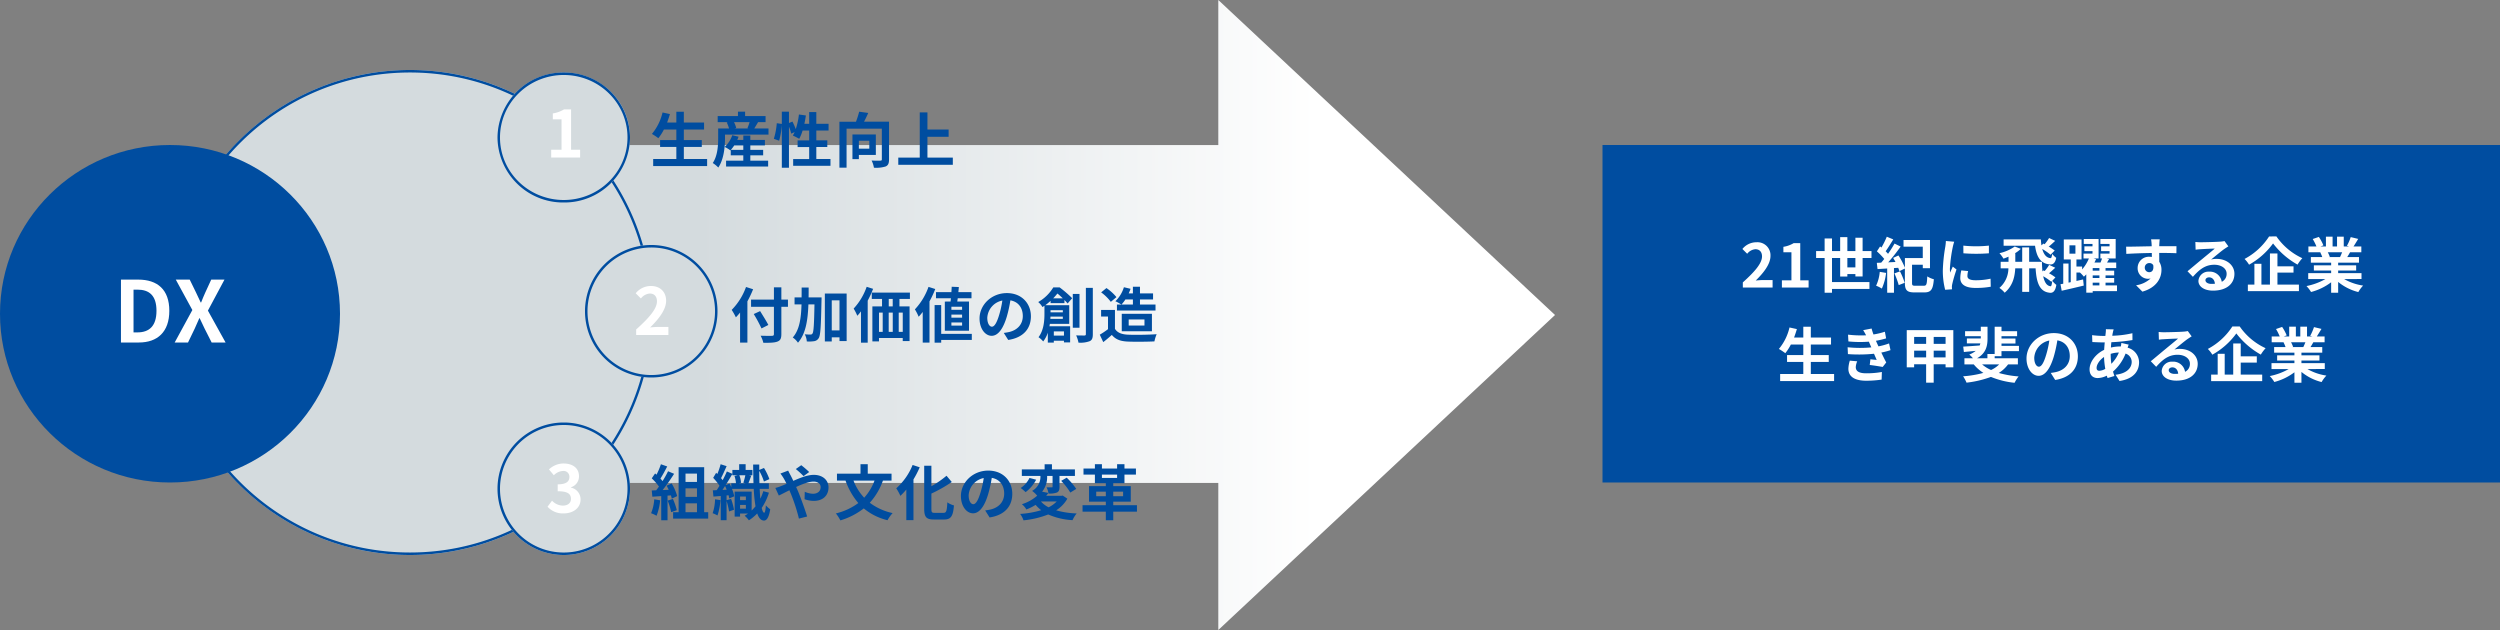 <svg xmlns="http://www.w3.org/2000/svg" xmlns:xlink="http://www.w3.org/1999/xlink" width="1000" height="252" viewBox="0 0 1000 252"><rect x="0" y="0" width="1000" height="252" fill="#808080" stroke="none"/><defs><linearGradient id="a" x1="0.771" y1="0.5" x2="0.168" y2="0.5" gradientUnits="objectBoundingBox"><stop offset="0" stop-color="#fff"/><stop offset="1" stop-color="#d4dbde"/></linearGradient></defs><g transform="translate(-460 -1743)"><rect width="359" height="135" transform="translate(1101 1801)" fill="#004da0"/><path d="M-123.864,0h11.9V-2.976h-3.864c-.816,0-1.992.1-2.88.192,3.24-3.168,5.9-6.624,5.9-9.84a5.21,5.21,0,0,0-5.592-5.472,7.2,7.2,0,0,0-5.64,2.688l1.92,1.92a4.6,4.6,0,0,1,3.264-1.824c1.68,0,2.664,1.08,2.664,2.88,0,2.736-2.856,6.072-7.68,10.392Zm15.624,0h10.68V-2.856H-100.9v-14.9h-2.616a11.52,11.52,0,0,1-4.128,1.488v2.184h3.216V-2.856h-3.816Zm26.184-8.04v-3.768h3.216V-8.04Zm6.1,3.624v-7.392h3.552v-2.76H-75.96V-19.9h-2.88v5.328h-3.216v-5.568h-2.88v5.568H-88.2v-5.04h-2.952v5.04H-94.56v2.76h3.408v13.9H-88.2V.576h14.976v-2.76H-88.2v-9.624h3.264v7.416h2.88v-.984h3.216v.96ZM-69.1-6.264A16.274,16.274,0,0,1-70.56-.72a13.765,13.765,0,0,1,2.3,1.152,21.683,21.683,0,0,0,1.7-6.264Zm5.856.624A30.815,30.815,0,0,1-61.512-.96l2.376-.912a27.986,27.986,0,0,0-1.872-4.584ZM-54.864-.7c-1.128,0-1.32-.144-1.32-1.176V-9.1h4.3v1.368h2.88v-11.28H-59.592v2.688h7.7v4.56H-59.04v3.84a27.881,27.881,0,0,0-2.592-4.9l-2.112.984c.312.5.648,1.08.936,1.632l-2.9.144a78.649,78.649,0,0,0,4.968-6.312l-2.448-1.2a45.045,45.045,0,0,1-2.592,4.1c-.288-.312-.6-.672-.96-1.032.96-1.32,2.064-3.144,3.048-4.728l-2.592-1.08a32.7,32.7,0,0,1-2.136,4.32c-.192-.144-.36-.288-.552-.432l-1.272,1.968A26.9,26.9,0,0,1-67.3-11.424c-.408.528-.816,1.032-1.224,1.488l-1.752.072.288,2.5,3.864-.24v9.7h2.712V-7.776l1.7-.1c.192.48.36.936.48,1.344l2.184-1.056v5.736c0,3,.936,3.816,3.816,3.816h3.96c2.712,0,3.48-1.176,3.816-5.256a9.592,9.592,0,0,1-2.64-1.152C-50.232-1.272-50.4-.7-51.48-.7Zm19.2-16.056.024,3.072a65.78,65.78,0,0,0,10.2,0v-3.072A48.5,48.5,0,0,1-35.664-16.752ZM-36.48-6.84a14.647,14.647,0,0,0-.408,3.1c0,2.424,1.944,3.912,6.048,3.912A33.036,33.036,0,0,0-24.7-.312l-.072-3.216A27.392,27.392,0,0,1-30.72-2.9c-2.4,0-3.312-.624-3.312-1.68a7.821,7.821,0,0,1,.288-1.992ZM-42.648-18.6a17.759,17.759,0,0,1-.24,2.328,65.9,65.9,0,0,0-.984,9.408A30.342,30.342,0,0,0-42.936.912L-40.2.72c-.024-.336-.024-.72-.048-.984a6.982,6.982,0,0,1,.144-1.1A57.3,57.3,0,0,1-38.4-7.2l-1.488-1.152c-.336.768-.72,1.56-1.056,2.4a11.47,11.47,0,0,1-.1-1.536A58.764,58.764,0,0,1-39.888-16.2a19.974,19.974,0,0,1,.576-2.112Zm41.28-1.2a15.637,15.637,0,0,1-1.776,2.472l1.68.936c.72-.552,1.584-1.392,2.544-2.256ZM.888-14.784a30.2,30.2,0,0,0-4.536-2.784l-.768.72c-.12-.768-.192-1.584-.24-2.4h-14.9V-16.7H-6.984c.528,3.768,1.776,6.96,5.616,7.44,1.488.288,2.448-.5,2.856-2.616A8.184,8.184,0,0,1-.12-13.44c-.144,1.056-.336,1.752-.648,1.7-1.776-.144-2.784-1.656-3.336-3.672A23.353,23.353,0,0,1-.792-13.1ZM-.1-2.712C-.24-1.344-.432-.456-.744-.5-2.376-.648-3.24-2.256-3.72-4.512A24,24,0,0,1-.48-2.3Zm1.272-1.32A17.11,17.11,0,0,0-1.392-5.688C-.7-6.24.168-7.056,1.1-7.9L-1.344-9.048A16.636,16.636,0,0,1-3.12-6.6l-.48-.24-.408.408c-.144-1.224-.192-2.544-.216-3.84H-9.336v-5.76H-12.12v5.76h-2.76V-13.68h-.144a14.345,14.345,0,0,0,2.352-1.776l-2.424-.936a17.15,17.15,0,0,1-6.12,2.664,15,15,0,0,1,1.608,2.184c.648-.216,1.344-.5,2.016-.792v2.064h-3.144V-7.68h3.1A10.443,10.443,0,0,1-21.24.168a10.063,10.063,0,0,1,2.112,1.92C-15.864-.7-15.072-4.344-14.9-7.68h2.784V1.752h2.784V-7.68h2.568c.312,4.968,1.248,9.192,5.376,9.744,1.584.312,2.52-.6,2.928-3.12A6.632,6.632,0,0,1-.072-2.712Zm14.9,2.088h2.688v1.1H16.08ZM18.768-6.72H16.08V-7.776h2.688Zm0,2.928H16.08V-4.848h2.688ZM6.792-16.872H9.168v3.336H6.792ZM25.8-.84H21.216v-1.1h3.456V-3.792H21.216V-4.848h3.456V-6.72H21.216V-7.776h4.272V-9.984H21.816c.264-.456.552-.912.816-1.392l-1.032-.24h3.672v-7.776h-6.12v1.968h3.672v.96H19.44v1.92h3.384v.984H19.152v1.944h.672c-.168.5-.384,1.08-.624,1.632H16.776c.24-.456.456-.912.648-1.344l-1.032-.288h2.04v-7.776H12.5v1.968h3.5v.96h-3.24v1.92h3.24v.984h-3.6v1.944h2.16a16.016,16.016,0,0,1-2.712,4.392V-8.4H9.576v-2.808h2.04v-8.016h-7.1v8.016H7.3v9.072l-.888.192V-9.576H4.3v8.064l-1.1.192L3.672,1.3C6.168.744,9.432-.024,12.5-.768L12.24-3.216c-.888.192-1.776.408-2.664.6V-6h1.392a14.541,14.541,0,0,1,1.584,1.68,11.73,11.73,0,0,0,.96-.936v7.32H16.08V1.44H25.8ZM36.912-7.9a1.774,1.774,0,0,1,1.824-1.872,1.7,1.7,0,0,1,1.56.84c.312,2.064-.576,2.808-1.56,2.808A1.766,1.766,0,0,1,36.912-7.9Zm12.672-8.616c-1.248-.024-4.488,0-6.888,0,0-.288.024-.528.024-.72.024-.384.1-1.656.168-2.04H39.432a16.081,16.081,0,0,1,.216,2.064,6.092,6.092,0,0,1,.024.72c-3.192.048-7.512.168-10.224.168l.072,2.88c2.928-.168,6.6-.312,10.2-.36l.024,1.584a5.7,5.7,0,0,0-.936-.072,4.476,4.476,0,0,0-4.752,4.44,4.187,4.187,0,0,0,4.1,4.368,5.132,5.132,0,0,0,1.08-.12A10.864,10.864,0,0,1,33.432-.888l2.52,2.544C41.76.024,43.584-3.912,43.584-7.008A5.861,5.861,0,0,0,42.7-10.3c0-1.032,0-2.328-.024-3.528,3.216,0,5.448.048,6.888.12ZM63.576-1.44c-1.392,0-2.4-.6-2.4-1.488,0-.6.576-1.128,1.464-1.128,1.3,0,2.184,1.008,2.328,2.544A12.53,12.53,0,0,1,63.576-1.44Zm5.232-17.136a11.462,11.462,0,0,1-1.824.24c-1.344.12-6.432.24-7.68.24-.672,0-1.488-.048-2.16-.12l.1,3.1a15.684,15.684,0,0,1,1.944-.192c1.248-.1,4.512-.24,5.736-.264-1.176,1.032-3.648,3.024-4.968,4.128C58.536-10.3,55.68-7.872,54-6.5l2.16,2.232C58.7-7.152,61.08-9.1,64.728-9.1c2.76,0,4.92,1.44,4.92,3.576A3.465,3.465,0,0,1,67.7-2.28,4.785,4.785,0,0,0,62.64-6.336a3.994,3.994,0,0,0-4.272,3.7c0,2.376,2.5,3.888,5.808,3.888,5.736,0,8.592-2.976,8.592-6.72,0-3.456-3.072-5.976-7.1-5.976a7.992,7.992,0,0,0-2.232.264c1.488-1.2,3.984-3.312,5.256-4.2q.792-.54,1.656-1.08ZM86.64-20.424a26.462,26.462,0,0,1-9.816,9,12.026,12.026,0,0,1,1.8,2.3,29.735,29.735,0,0,0,9.6-8.5,32.125,32.125,0,0,0,9.792,8.472,15.563,15.563,0,0,1,1.92-2.568,25.517,25.517,0,0,1-10.368-8.712ZM89.976-5.952h6.432v-2.52H89.976v-5.136h-3V-1.152H83.568V-9.48H80.76v8.328H78.144V1.44H98.568V-1.152H89.976Zm25.872-8.136c-.264.648-.552,1.344-.84,1.92H110.52l.408-.072a11.82,11.82,0,0,0-.816-1.848Zm7.752,10.7V-5.736h-9.336V-6.792h7.2V-8.856h-7.2v-1.08h8.328v-2.232h-4.7c.36-.576.744-1.224,1.128-1.92h4.512v-2.328h-3.12c.552-.84,1.2-1.92,1.872-3.024l-3-.72a19.333,19.333,0,0,1-1.512,3.48l.864.264H116.5v-3.912h-2.688v3.912h-1.776v-3.912h-2.664v3.912h-2.184l1.176-.432a18.16,18.16,0,0,0-1.824-3.384l-2.448.84a21.513,21.513,0,0,1,1.488,2.976H102.36v2.328h5.016l-.288.048a10.785,10.785,0,0,1,.816,1.872h-4.56v2.232h8.112v1.08h-6.912v2.064h6.912v1.056h-9.168v2.352h6.888a25.214,25.214,0,0,1-7.584,2.808A13.312,13.312,0,0,1,103.416,1.8a22.766,22.766,0,0,0,8.04-3.888V2.088h2.808v-4.32a20.486,20.486,0,0,0,8.064,4.056,13.425,13.425,0,0,1,1.92-2.592,21.441,21.441,0,0,1-7.608-2.616ZM-96.672,34.608V29.784H-89.5v-2.76h-7.176V22.8h8.088V20.016h-8.088V15.7h-3v4.32h-3.7c.408-1.1.792-2.232,1.128-3.384l-2.952-.648a20.648,20.648,0,0,1-4.248,8.592,22.7,22.7,0,0,1,2.568,1.7,19.781,19.781,0,0,0,2.232-3.48h4.968v4.224h-6.5v2.76h6.5v4.824h-9.264v2.808H-87.36V34.608Zm15.6-5.352a12.34,12.34,0,0,0-.576,3.24c0,3.288,2.736,4.8,7.176,4.8a42.091,42.091,0,0,0,6.12-.456l.1-3.048a34.579,34.579,0,0,1-6.288.528c-3.1,0-4.152-1.008-4.152-2.5a7.04,7.04,0,0,1,.576-2.3Zm15.7-6.888a25.438,25.438,0,0,1-4.248,1.176l-.552-1.2-.456-1.032a34.3,34.3,0,0,0,4.08-.96l-.5-2.664a28.8,28.8,0,0,1-4.56,1.1,20.319,20.319,0,0,1-.744-2.376l-3.384.648a21.375,21.375,0,0,1,1.152,2.04v.024a44.747,44.747,0,0,1-7.2-.264l.144,2.712a47.124,47.124,0,0,0,8.184.1l.576,1.344.408.936a48.238,48.238,0,0,1-9.48-.048l.12,2.736A59.71,59.71,0,0,0-71.4,26.5l1.08,2.472c-.648-.072-1.584-.144-2.52-.264l-.264,2.28c1.584.192,3.864.552,5.184.792l1.416-1.8c-.7-1.3-1.368-2.688-1.968-3.96a27.657,27.657,0,0,0,3.672-.96ZM-47.52,27.96V25.272h4.752V27.96Zm-7.824,0V25.272h4.8V27.96Zm4.8-8.184V22.56h-4.8V19.776Zm7.776,2.784H-47.52V19.776h4.752ZM-58.3,17.04v14.9h2.952V30.7h4.8v7.368h3.024V30.7h4.752V31.92h3.1V17.04Zm36.96,13.728A11.087,11.087,0,0,1-24.576,33a14.173,14.173,0,0,1-3.576-2.232Zm.936-3.288V25.44h6.984V23.352H-20.4v-.936h5.592V20.424H-20.4v-.936h6.24V17.472H-20.4V15.7h-2.736v10.9h-2.9v1.7h-4.128c3.624-2.04,4.176-5.016,4.176-7.944V15.7H-28.68v1.776h-6.288v2.016h6.288v.888h-5.568v1.992h5.376a4.631,4.631,0,0,1-.264.816c-2.448.192-4.848.36-6.576.456l.264,2.16c1.392-.144,3.024-.288,4.728-.456a8.822,8.822,0,0,1-2.568,1.464A12.351,12.351,0,0,1-31.824,28.3h-3.408v2.472h3.744a16.213,16.213,0,0,0,3.84,3.384A42.006,42.006,0,0,1-35.76,35.52a13.1,13.1,0,0,1,1.368,2.544,41.629,41.629,0,0,0,9.768-2.3,33.484,33.484,0,0,0,9.456,2.352,14.175,14.175,0,0,1,1.608-2.544,39.912,39.912,0,0,1-7.92-1.392,13.222,13.222,0,0,0,3.7-3.408h3.936V28.3h-9.288V27.48Zm14.952,4.2C-6.336,31.68-7.3,30.5-7.3,28.1a7.452,7.452,0,0,1,6.024-6.888,38.149,38.149,0,0,1-1.272,5.76C-3.5,30.192-4.464,31.68-5.448,31.68Zm6.528,5.3c6-.912,9.072-4.464,9.072-9.456,0-5.184-3.72-9.288-9.6-9.288-6.168,0-10.944,4.7-10.944,10.176,0,4.008,2.232,6.912,4.848,6.912,2.592,0,4.656-2.928,6.072-7.728a51.651,51.651,0,0,0,1.416-6.456c3.192.552,4.968,3,4.968,6.288,0,3.456-2.352,5.64-5.4,6.36-.624.144-1.3.264-2.208.384Zm22.2-10.44a11.605,11.605,0,0,1,3.264-.528,13.585,13.585,0,0,1-3,4.512,27.714,27.714,0,0,1-.264-3.936Zm-4.536,6.768c-.768,0-1.1-.408-1.1-1.152,0-1.344,1.2-3.168,2.976-4.368a33.129,33.129,0,0,0,.5,4.752A5.051,5.051,0,0,1,18.744,33.312Zm8.808-11.136a13.747,13.747,0,0,1-.216,1.416h-.408a15.983,15.983,0,0,0-3.552.432c.024-.72.1-1.44.168-2.136a69.057,69.057,0,0,0,8.448-.864l-.024-2.736A39.639,39.639,0,0,1,23.9,19.3c.072-.456.144-.888.24-1.272a9.233,9.233,0,0,1,.336-1.272l-3.12-.072a9.491,9.491,0,0,1-.072,1.416l-.144,1.272h-.912a39.025,39.025,0,0,1-4.392-.312l.1,2.76c1.1.048,2.952.144,4.2.144H20.9c-.1.96-.168,1.968-.24,2.976-3.312,1.56-5.832,4.776-5.832,7.8,0,2.424,1.464,3.48,3.216,3.48a8.365,8.365,0,0,0,3.672-.96c.1.336.216.672.312.96l2.736-.816c-.192-.576-.384-1.152-.552-1.776a18.48,18.48,0,0,0,5.016-7.2A3.534,3.534,0,0,1,31.68,29.76c0,2.328-1.872,4.632-6.456,5.136l1.584,2.5c5.832-.864,7.824-4.152,7.824-7.488a6.135,6.135,0,0,0-4.584-5.832c.144-.456.312-.96.432-1.224ZM48.888,34.56c-1.392,0-2.4-.6-2.4-1.488,0-.6.576-1.128,1.464-1.128,1.3,0,2.184,1.008,2.328,2.544A12.529,12.529,0,0,1,48.888,34.56ZM54.12,17.424a11.462,11.462,0,0,1-1.824.24c-1.344.12-6.432.24-7.68.24-.672,0-1.488-.048-2.16-.12l.1,3.1a15.684,15.684,0,0,1,1.944-.192c1.248-.1,4.512-.24,5.736-.264-1.176,1.032-3.648,3.024-4.968,4.128-1.416,1.152-4.272,3.576-5.952,4.944l2.16,2.232c2.544-2.88,4.92-4.824,8.568-4.824,2.76,0,4.92,1.44,4.92,3.576a3.465,3.465,0,0,1-1.944,3.24,4.785,4.785,0,0,0-5.064-4.056,3.994,3.994,0,0,0-4.272,3.7c0,2.376,2.5,3.888,5.808,3.888,5.736,0,8.592-2.976,8.592-6.72,0-3.456-3.072-5.976-7.1-5.976a7.992,7.992,0,0,0-2.232.264c1.488-1.2,3.984-3.312,5.256-4.2q.792-.54,1.656-1.08Zm17.832-1.848a26.462,26.462,0,0,1-9.816,9,12.026,12.026,0,0,1,1.8,2.3,29.735,29.735,0,0,0,9.6-8.5,32.125,32.125,0,0,0,9.792,8.472,15.563,15.563,0,0,1,1.92-2.568A25.517,25.517,0,0,1,74.88,15.576Zm3.336,14.472H81.72v-2.52H75.288V22.392h-3V34.848H68.88V26.52H66.072v8.328H63.456V37.44H83.88V34.848H75.288Zm25.872-8.136c-.264.648-.552,1.344-.84,1.92H95.832l.408-.072a11.82,11.82,0,0,0-.816-1.848Zm7.752,10.7V30.264H99.576V29.208h7.2V27.144h-7.2v-1.08H107.9V23.832h-4.7c.36-.576.744-1.224,1.128-1.92h4.512V19.584h-3.12c.552-.84,1.2-1.92,1.872-3.024l-3-.72a19.333,19.333,0,0,1-1.512,3.48l.864.264h-2.136V15.672H99.12v3.912H97.344V15.672H94.68v3.912H92.5l1.176-.432a18.16,18.16,0,0,0-1.824-3.384l-2.448.84a21.513,21.513,0,0,1,1.488,2.976H87.672v2.328h5.016l-.288.048a10.785,10.785,0,0,1,.816,1.872h-4.56v2.232h8.112v1.08H89.856v2.064h6.912v1.056H87.6v2.352h6.888A25.214,25.214,0,0,1,86.9,35.424,13.312,13.312,0,0,1,88.728,37.8a22.766,22.766,0,0,0,8.04-3.888v4.176h2.808v-4.32a20.486,20.486,0,0,0,8.064,4.056,13.425,13.425,0,0,1,1.92-2.592,21.441,21.441,0,0,1-7.608-2.616Z" transform="translate(1281 1858)" fill="#fff"/><path d="M277.324,193.173H0V58.031H277.324V0L412,126,277.324,252Z" transform="translate(670 1743)" fill="url(#a)"/><circle cx="97" cy="97" r="97" transform="translate(527 1771)" fill="#d4dbde"/><path d="M97,1A96.714,96.714,0,0,0,77.652,2.95,95.469,95.469,0,0,0,43.326,17.395,96.283,96.283,0,0,0,8.544,59.633,95.507,95.507,0,0,0,2.95,77.652a96.946,96.946,0,0,0,0,38.7,95.469,95.469,0,0,0,14.444,34.325,96.283,96.283,0,0,0,42.238,34.782,95.507,95.507,0,0,0,18.019,5.593,96.946,96.946,0,0,0,38.7,0,95.469,95.469,0,0,0,34.325-14.444,96.283,96.283,0,0,0,34.782-42.238,95.507,95.507,0,0,0,5.593-18.019,96.946,96.946,0,0,0,0-38.7,95.469,95.469,0,0,0-14.444-34.325A96.283,96.283,0,0,0,134.367,8.544,95.507,95.507,0,0,0,116.348,2.95,96.714,96.714,0,0,0,97,1m0-1A97,97,0,1,1,0,97,97,97,0,0,1,97,0Z" transform="translate(527 1771)" fill="#004da0"/><ellipse cx="68" cy="67.5" rx="68" ry="67.5" transform="translate(460 1801)" fill="#004da0"/><ellipse cx="26.5" cy="26" rx="26.5" ry="26" transform="translate(659 1772)" fill="#d4dbde"/><path d="M26.5,1a25.777,25.777,0,0,0-9.932,1.967A25.45,25.45,0,0,0,8.462,8.329,24.9,24.9,0,0,0,3,16.276,24.632,24.632,0,0,0,3,35.724a24.9,24.9,0,0,0,5.461,7.946,25.45,25.45,0,0,0,8.106,5.362,26.059,26.059,0,0,0,19.863,0,25.45,25.45,0,0,0,8.106-5.362A24.9,24.9,0,0,0,50,35.724a24.632,24.632,0,0,0,0-19.449,24.9,24.9,0,0,0-5.461-7.946,25.45,25.45,0,0,0-8.106-5.362A25.777,25.777,0,0,0,26.5,1m0-1A26.254,26.254,0,0,1,53,26,26.254,26.254,0,0,1,26.5,52,26.254,26.254,0,0,1,0,26,26.254,26.254,0,0,1,26.5,0Z" transform="translate(659 1772)" fill="#004da0"/><circle cx="26.5" cy="26.5" r="26.5" transform="translate(659 1912)" fill="#d4dbde"/><path d="M26.5,1a25.507,25.507,0,0,0-9.925,49A25.507,25.507,0,0,0,36.425,3,25.339,25.339,0,0,0,26.5,1m0-1A26.5,26.5,0,1,1,0,26.5,26.5,26.5,0,0,1,26.5,0Z" transform="translate(659 1912)" fill="#004da0"/><circle cx="26.5" cy="26.5" r="26.5" transform="translate(694 1841)" fill="#d4dbde"/><path d="M26.5,1a25.507,25.507,0,0,0-9.925,49A25.507,25.507,0,0,0,36.425,3,25.339,25.339,0,0,0,26.5,1m0-1A26.5,26.5,0,1,1,0,26.5,26.5,26.5,0,0,1,26.5,0Z" transform="translate(694 1841)" fill="#004da0"/><path d="M-19.618,0h7.174C-5.032,0-.272-4.216-.272-12.682c0-8.5-4.76-12.478-12.444-12.478h-6.9Zm5.032-4.046v-17.1h1.564c4.692,0,7.616,2.312,7.616,8.466,0,6.12-2.924,8.636-7.616,8.636ZM1.87,0H7.208L9.894-5.576c.612-1.292,1.19-2.618,1.836-4.148h.136c.748,1.53,1.326,2.856,1.972,4.148L16.66,0h5.576L15.164-12.75l6.63-12.41h-5.3l-2.38,5.168c-.544,1.19-1.054,2.414-1.666,3.978h-.17c-.748-1.564-1.292-2.788-1.87-3.978L7.888-25.16H2.312l6.63,12.172Z" transform="translate(528 1880)" fill="#fff"/><path d="M-5.525,0H6.045V-3.094H2.431V-19.24H-.4a12.48,12.48,0,0,1-4.472,1.612v2.366h3.484V-3.094H-5.525Z" transform="translate(686 1806)" fill="#fff"/><path d="M-.533.364c3.666,0,6.76-2.054,6.76-5.59A4.808,4.808,0,0,0,2.379-9.958v-.13A4.558,4.558,0,0,0,5.6-14.482c0-3.3-2.522-5.122-6.24-5.122a8.536,8.536,0,0,0-5.772,2.366l1.95,2.34a5.49,5.49,0,0,1,3.64-1.716A2.3,2.3,0,0,1,1.755-14.2c0,1.716-1.144,2.938-4.68,2.938V-8.5c4.186,0,5.3,1.17,5.3,3.068,0,1.716-1.326,2.678-3.276,2.678a6.112,6.112,0,0,1-4.29-1.976L-6.981-2.314A8.179,8.179,0,0,0-.533.364Z" transform="translate(686 1948)" fill="#fff"/><path d="M-6.539,0h12.9V-3.224H2.171c-.884,0-2.158.1-3.12.208,3.51-3.432,6.4-7.176,6.4-10.66,0-3.588-2.418-5.928-6.058-5.928a7.8,7.8,0,0,0-6.11,2.912l2.08,2.08a4.984,4.984,0,0,1,3.536-1.976c1.82,0,2.886,1.17,2.886,3.12,0,2.964-3.094,6.578-8.32,11.258Z" transform="translate(721 1877)" fill="#fff"/><path d="M13.536-1.392V-6.216h7.176v-2.76H13.536V-13.2h8.088v-2.784H13.536V-20.3h-3v4.32H6.84c.408-1.1.792-2.232,1.128-3.384l-2.952-.648A20.648,20.648,0,0,1,.768-11.424a22.7,22.7,0,0,1,2.568,1.7A19.781,19.781,0,0,0,5.568-13.2h4.968v4.224h-6.5v2.76h6.5v4.824H1.272V1.416H22.848V-1.392ZM32.328-5.04A14.109,14.109,0,0,0,33.7-6.84H37.32v1.8Zm7.8,2.184h5.136V-5.04H40.128v-1.8H45.96V-9.024H40.128V-10.8H37.32v1.776H34.9c.192-.432.384-.864.528-1.3L32.9-10.9a11.3,11.3,0,0,1-3.024,4.68,12.553,12.553,0,0,1,2.256,1.368l.168-.168v2.16H37.32V-.744H30.432V1.608H47.256V-.744H40.128Zm-.288-13.3a20.424,20.424,0,0,1-.864,2.424l.432.12h-5.64l.72-.192a10.73,10.73,0,0,0-.888-2.352Zm1.872,2.544c.456-.72.984-1.632,1.536-2.544h2.976v-2.424H38.04v-1.752H35.184v1.752H27.072v2.424h4.152l-.528.144a12.271,12.271,0,0,1,.912,2.4H27.264v3.864c0,2.856-.192,7.032-2.16,9.96a11.325,11.325,0,0,1,2.208,1.8C29.568-1.272,30-6.36,30-9.72v-1.44H47.4v-2.448ZM66.528-1.392v-4.8H70.92V-8.856H66.528v-3.936h4.9V-15.48h-4.9v-4.7H63.672v4.7h-1.92c.24-1.08.432-2.208.6-3.336L59.568-19.2A29.047,29.047,0,0,1,58.3-13.344a27.517,27.517,0,0,0-1.32-3.024l-1.392.576v-4.536H52.728v4.9l-2.016-.288a28.524,28.524,0,0,1-1.176,6.24l2.112.768a30.585,30.585,0,0,0,1.08-6.36V2.088h2.856V-14.3a16.688,16.688,0,0,1,.912,2.76l1.368-.624c-.24.5-.48.96-.72,1.392a25.237,25.237,0,0,1,2.544,1.3,16.4,16.4,0,0,0,1.344-3.312h2.64v3.936H59.04v2.664h4.632v4.8H57.264V1.32H72.192V-1.392ZM87.72-8.712V-5.52H83.544V-8.712Zm2.616,5.688v-8.184h-9.36v9.864h2.568v-1.68Zm5.28-13.3H85.608c.576-1.056,1.176-2.3,1.68-3.5l-3.624-.5a33.338,33.338,0,0,1-1.272,4.008H75.768V2.064h2.856v-15.6H92.736V-1.3c0,.432-.144.552-.6.552-.48.024-2.088.048-3.5-.048a9.868,9.868,0,0,1,.936,2.88,12.673,12.673,0,0,0,4.7-.5c1.008-.456,1.344-1.272,1.344-2.832Zm15.36,14.352v-8.3h8.472v-2.9h-8.472V-20.04H107.9V-1.968H99.312V.912h21.816v-2.88Z" transform="translate(720 1808)" fill="#004da0"/><path d="M1.7-6.288A17.45,17.45,0,0,1,.432-.72,14.107,14.107,0,0,1,2.616.312,22.189,22.189,0,0,0,4.056-5.88Zm6.672-1.56a13.06,13.06,0,0,1,.336,1.3l2.16-1.008a19.573,19.573,0,0,0-2.208-5.064l-2.016.888c.288.5.576,1.08.84,1.656l-2.424.1a77.264,77.264,0,0,0,4.584-6.5L7.224-17.5A37.527,37.527,0,0,1,5.016-13.56c-.24-.312-.528-.672-.84-1.008.864-1.344,1.848-3.192,2.712-4.848L4.368-20.3a31.725,31.725,0,0,1-1.752,4.176l-.576-.5L.7-14.664a22.61,22.61,0,0,1,2.88,3.288c-.36.528-.744,1.032-1.1,1.488L.7-9.816l.24,2.5,3.552-.24V2.112h2.52V-7.752ZM7.056-5.76A24.426,24.426,0,0,1,8.472-1.128l2.256-.792a27.369,27.369,0,0,0-1.56-4.512Zm7.152,1.08h4.584v3.552H14.208Zm4.584-11.88v3.336H14.208V-16.56Zm0,9.312H14.208V-10.68h4.584Zm2.88,6.12v-18H11.448v18H9.24V1.44H23.28V-1.128Zm4.344-5.16a18.532,18.532,0,0,1-.96,5.568A13.1,13.1,0,0,1,27,.192a25.17,25.17,0,0,0,1.176-6.144ZM36.024-2.544V-4.032h2.328v1.488Zm2.328-4.848v1.44H36.024v-1.44Zm-8.112-4.56c.96-1.488,1.9-3.072,2.712-4.464v.528h2.112l-1.272.288a12,12,0,0,1,.6,2.928H32.52v1.584c-.216-.5-.456-1.008-.7-1.464Zm-1.248,1.92c.336-.5.7-1.032,1.032-1.584.216.48.432.984.648,1.488Zm9.312-2.64h-2.76l.864-.216a9.883,9.883,0,0,0-.672-3h2.4a25.581,25.581,0,0,1-.792,2.976Zm7.008,3.144a16.918,16.918,0,0,1-1.176,3c-.12-1.152-.192-2.472-.264-3.912h3.672v-2.232H43.776c-.048-1.56-.072-3.24-.072-4.992a22.092,22.092,0,0,1,1.872,4.272l2.184-.96a25.064,25.064,0,0,0-2.16-4.464l-1.9.792v-2.16H41.256c.024,2.712.072,5.208.144,7.512H39.36c.336-.816.744-1.968,1.128-3.024l-.888-.192h1.368v-2.136H38.256v-2.3H35.664v2.3H32.952v1.56l-2.208-.96c-.432,1.056-1.032,2.28-1.68,3.5a9.631,9.631,0,0,0-.648-.816c.7-1.344,1.512-3.192,2.232-4.8l-2.4-.768a28.9,28.9,0,0,1-1.32,3.912c-.168-.168-.312-.336-.48-.48l-1.176,2.016a22.1,22.1,0,0,1,2.52,3.168c-.384.624-.744,1.224-1.1,1.752l-1.56.072.24,2.5c.888-.072,1.9-.144,2.928-.24v9.7h2.328V-5.64a30.391,30.391,0,0,1,1.008,4.224l1.968-.7a26.892,26.892,0,0,0-1.176-4.344l-1.8.552v-1.92l.792-.072a10.056,10.056,0,0,1,.264,1.272l2.016-.84a14.558,14.558,0,0,0-.912-2.976H41.5a60.547,60.547,0,0,0,.7,6.984A19.921,19.921,0,0,1,40.656-1.8V-9.36H33.864V.648h2.16V-.6h3.192a13.549,13.549,0,0,1-1.368.912,8.749,8.749,0,0,1,1.7,1.824,17.6,17.6,0,0,0,3.336-2.76c.624,1.824,1.488,2.808,2.688,2.856.888.024,1.944-.84,2.52-4.536A9.125,9.125,0,0,1,46.344-3.84c-.12,1.848-.36,2.952-.672,2.928-.384-.024-.72-.72-.984-1.92a22.657,22.657,0,0,0,2.88-6.1Zm18.36-7.656A36.3,36.3,0,0,0,60.5-19.92L58.32-18.384a34.34,34.34,0,0,1,3.1,2.832Zm-11.5.6A19.712,19.712,0,0,1,53.568-14.5c.36.624.7,1.3,1.056,2.016-.72.312-1.44.624-2.136.888a14.147,14.147,0,0,1-2.352.768l1.392,3.048c1.008-.456,2.52-1.272,4.224-2.112l.624,1.464A71.606,71.606,0,0,1,59.568,1.44L62.856.6c-.816-2.664-2.64-7.752-3.744-10.344l-.672-1.464c2.544-1.176,5.136-2.16,6.984-2.16,1.8,0,2.832.984,2.832,2.208,0,1.7-1.272,2.664-3.1,2.664A8.779,8.779,0,0,1,61.9-9.288l-.072,2.976a11.5,11.5,0,0,0,3.648.672c3.648,0,5.928-2.088,5.928-5.424,0-2.76-2.208-4.992-5.9-4.992-2.424,0-5.3,1.128-8.184,2.4-.36-.792-.744-1.56-1.1-2.256-.264-.432-.744-1.416-.96-1.848Zm37.632,2.832a21.079,21.079,0,0,1-4.128,6.84,20.73,20.73,0,0,1-4.272-6.84Zm6.816,0v-2.784H87.1v-3.792h-2.9v3.792H74.784v2.784h3.432a28.4,28.4,0,0,0,5.112,8.976A25.24,25.24,0,0,1,74.352-.624a16.132,16.132,0,0,1,1.8,2.784,28.5,28.5,0,0,0,9.36-4.8,23.3,23.3,0,0,0,9.5,4.728,14.48,14.48,0,0,1,2.04-2.856A23.078,23.078,0,0,1,87.912-4.9a26.215,26.215,0,0,0,5.256-8.856Zm8.424-6.264A24.8,24.8,0,0,1,98.5-10.68a20.939,20.939,0,0,1,1.656,3.024,27.191,27.191,0,0,0,2.376-2.544V2.04h2.856V-14.232a38.655,38.655,0,0,0,2.5-4.848ZM113.88-.864c-1.152,0-1.32-.24-1.32-1.656V-8.568a58.138,58.138,0,0,0,8.16-4.632l-2.112-2.5a40.82,40.82,0,0,1-6.048,4.2V-19.7h-2.88v17.16c0,3.384.864,4.344,3.888,4.344h4.1c2.832,0,3.576-1.512,3.912-5.64a8.24,8.24,0,0,1-2.64-1.224c-.192,3.384-.384,4.2-1.536,4.2ZM129.312-4.32c-.888,0-1.848-1.176-1.848-3.576a7.452,7.452,0,0,1,6.024-6.888,38.151,38.151,0,0,1-1.272,5.76C131.256-5.808,130.3-4.32,129.312-4.32Zm6.528,5.3c6-.912,9.072-4.464,9.072-9.456,0-5.184-3.72-9.288-9.6-9.288-6.168,0-10.944,4.7-10.944,10.176,0,4.008,2.232,6.912,4.848,6.912,2.592,0,4.656-2.928,6.072-7.728a51.648,51.648,0,0,0,1.416-6.456c3.192.552,4.968,3,4.968,6.288,0,3.456-2.352,5.64-5.4,6.36-.624.144-1.3.264-2.208.384ZM162.7-5.424a11.854,11.854,0,0,1-3.264,2.352,10.238,10.238,0,0,1-3.072-2.352Zm2.4-2.352-.5.1h-6.12c.312-.384.6-.768.888-1.152l-2.52-.5a9.189,9.189,0,0,0,1.992-6.288h2.184v4.248c0,.24-.072.312-.36.312-.264,0-1.2,0-2.04-.024a9.441,9.441,0,0,1,.792,2.5A8.51,8.51,0,0,0,162.792-9c.816-.408,1.008-1.1,1.008-2.3v-4.32h6.168V-18.24h-9.192V-20.3h-2.928v2.064h-9.12v2.616h7.44a6.4,6.4,0,0,1-3.336,5.976,10.349,10.349,0,0,1,2.04,1.92,16.738,16.738,0,0,1-6.12,3.408,7.65,7.65,0,0,1,1.8,2.112,23.065,23.065,0,0,0,3.7-1.848A14.441,14.441,0,0,0,156.48-1.92a37.7,37.7,0,0,1-8.424,1.488A9.4,9.4,0,0,1,149.4,2.136a36.842,36.842,0,0,0,9.888-2.352,27.712,27.712,0,0,0,9.72,2.28,12.481,12.481,0,0,1,1.656-2.688,34.162,34.162,0,0,1-8.208-1.248,13.23,13.23,0,0,0,4.488-4.656Zm-13.3-7.056a10.075,10.075,0,0,1-3.528,4.032,17.161,17.161,0,0,1,1.968,1.656,14.9,14.9,0,0,0,4.224-4.968Zm12.672,1.176a25.706,25.706,0,0,1,3.648,4.68L170.5-10.44a28.17,28.17,0,0,0-3.816-4.488Zm14.016,6.144V-9.336h3.84v1.824ZM189.24-9.336v1.824H185.3V-9.336Zm-8.472-6.816h6.072v1.32h-6.072Zm14.016,12.24H185.3V-5.328h7.008v-6.216H185.3V-12.72h4.488v-3.432h4.584v-2.424h-4.584v-1.752H186.84v1.752h-6.072v-1.752H177.96v1.752H173.4v2.424h4.56v3.432h4.368v1.176h-6.72v6.216h6.72v1.416h-9.312V-1.32h9.312V2.112H185.3V-1.32h9.48Z" transform="translate(720 1949)" fill="#004da0"/><path d="M6.408-20.208A25.124,25.124,0,0,1,.672-11.04a23.305,23.305,0,0,1,1.68,2.976C2.9-8.64,3.48-9.288,4.032-9.984V2.04H6.96V-14.448A44.083,44.083,0,0,0,9.24-19.3Zm16.776,5.04h-2.64v-4.9H17.568v4.9H8.424v2.88h9.144v10.9c0,.528-.216.72-.816.72-.552.024-2.664.024-4.512-.048a11.368,11.368,0,0,1,1.1,2.832c2.64.024,4.44-.024,5.616-.48C20.112,1.2,20.544.456,20.544-1.392v-10.9h2.64ZM15.336-5.016c-.72-1.44-2.208-3.792-3.288-5.544L9.5-9.384a56.312,56.312,0,0,1,3.1,5.76Zm16.1-11.016c.024-1.3.024-2.616.024-3.96H28.656c0,1.368,0,2.688-.024,3.96H25.824v2.784h2.784C28.44-7.632,27.792-3.048,25.1,0a7.519,7.519,0,0,1,2.088,2.088c3.1-3.552,3.936-8.928,4.176-15.336h2.424C33.648-5.232,33.456-2.256,33-1.608a.87.87,0,0,1-.816.432c-.456,0-1.32-.024-2.28-.1a6.881,6.881,0,0,1,.816,2.856,13.525,13.525,0,0,0,2.9-.1A2.554,2.554,0,0,0,35.472.264c.744-1.1.912-4.776,1.128-15,.024-.36.024-1.3.024-1.3ZM40.7-2.832V-14.856h3.1V-2.832Zm-2.76-14.76V1.584H40.7V-.072h3.1V1.416h2.856V-17.592ZM54.672-20.28a24.915,24.915,0,0,1-5.208,8.712,21.723,21.723,0,0,1,1.464,2.88,18.624,18.624,0,0,0,1.464-1.776V2.064H55.08v-16.8a41.656,41.656,0,0,0,2.16-4.728Zm10.416,7.848H63.5v-3h1.584ZM69.1-2.256H67.488v-7.7H69.1Zm-9.5-7.7H61.08v7.7H59.592Zm5.5,0v7.7H63.48v-7.7Zm6.864-5.472v-2.544H56.712v2.544h4.1v3H56.952V1.56h2.64V.192h9.5V1.416h2.736V-12.432H67.776v-3Zm20.88,4.344H88.56v-1.224h4.272Zm0,3.144H88.56V-9.168h4.272Zm0,3.168H88.56V-6.024h4.272Zm-6.912-9.6V-2.712h9.672V-14.376h-4.7c.072-.408.12-.864.192-1.32h5.5v-2.448H91.344c.072-.7.144-1.392.192-2.04L88.68-20.3c-.024.672-.072,1.416-.12,2.16H82.392V-15.7h5.976c-.048.456-.1.912-.144,1.32Zm-6.528-5.88a25.507,25.507,0,0,1-5.448,9A18.079,18.079,0,0,1,75.456-8.3a22.055,22.055,0,0,0,1.632-1.92V2.04H79.8V-14.448a38.252,38.252,0,0,0,2.3-4.944ZM96.72-1.464H84.48v-11.52H81.84V2.064h2.64V.984H96.72Zm8.04-2.856c-.888,0-1.848-1.176-1.848-3.576a7.452,7.452,0,0,1,6.024-6.888,38.149,38.149,0,0,1-1.272,5.76C106.7-5.808,105.744-4.32,104.76-4.32Zm6.528,5.3c6-.912,9.072-4.464,9.072-9.456,0-5.184-3.72-9.288-9.6-9.288-6.168,0-10.944,4.7-10.944,10.176,0,4.008,2.232,6.912,4.848,6.912,2.592,0,4.656-2.928,6.072-7.728a51.65,51.65,0,0,0,1.416-6.456c3.192.552,4.968,3,4.968,6.288,0,3.456-2.352,5.64-5.4,6.36-.624.144-1.3.264-2.208.384Zm18-16.656c.624-.648,1.176-1.3,1.68-1.92.7.552,1.44,1.248,2.136,1.92Zm3.84,4.752v.864h-4.92v-.864Zm-4.992,3.48c.024-.312.048-.624.048-.912h4.944v.912Zm5.448,4.992v1.7h-4.056v-1.7Zm.192-11.3V-15c.5.528.936,1.008,1.272,1.392l1.824-2.112a47.344,47.344,0,0,0-5.016-4.32h-2.544a16.608,16.608,0,0,1-6.024,5.856,8.093,8.093,0,0,1,1.7,2.016c.264-.168.528-.36.792-.528v3.264c0,2.712-.264,6.552-2.376,9.312a8.985,8.985,0,0,1,1.872,1.7,11.388,11.388,0,0,0,1.848-3.5V2.04h2.4V1.3h4.056v.672h2.472V-4.488h-8.28c.072-.312.12-.648.168-.96H135.7v-7.464h-9.6a23.157,23.157,0,0,0,2.136-1.752v.912Zm6.024-3.672h-2.688V-3.912H139.8Zm2.544-2.424v18.5c0,.408-.168.552-.6.552-.456,0-1.848,0-3.288-.048a11.674,11.674,0,0,1,.936,2.9,10.6,10.6,0,0,0,4.464-.576c.96-.432,1.272-1.224,1.272-2.808V-19.848Zm18.816,4.632v2.04h-4.584a14.3,14.3,0,0,0,1.584-2.04Zm-6.384,2.04V-10.8h15.432v-2.376h-6.216v-2.04h5.232V-17.64h-5.232V-20.3H161.16v2.664h-1.68a17.479,17.479,0,0,0,.744-1.848l-2.664-.624a13.032,13.032,0,0,1-3.408,5.592,17.781,17.781,0,0,1,2.376,1.344Zm4.7,5.952h6.312v2.448H159.48ZM168.768-2.5V-9.48H156.7V-2.5ZM154.584-16.152a19.219,19.219,0,0,0-4.008-3.624l-2.112,1.728a18.162,18.162,0,0,1,3.864,3.792Zm-.6,5.136H148.44V-8.4h2.76v5.064a31.519,31.519,0,0,1-3.288,2.208L149.3,1.848c1.32-1.008,2.376-1.944,3.432-2.88,1.56,1.872,3.528,2.544,6.48,2.664,2.856.12,7.68.072,10.56-.072a14.947,14.947,0,0,1,.888-2.88c-3.192.24-8.592.312-11.4.192-2.5-.1-4.3-.744-5.28-2.352Z" transform="translate(752 1878)" fill="#004da0"/></g></svg>
